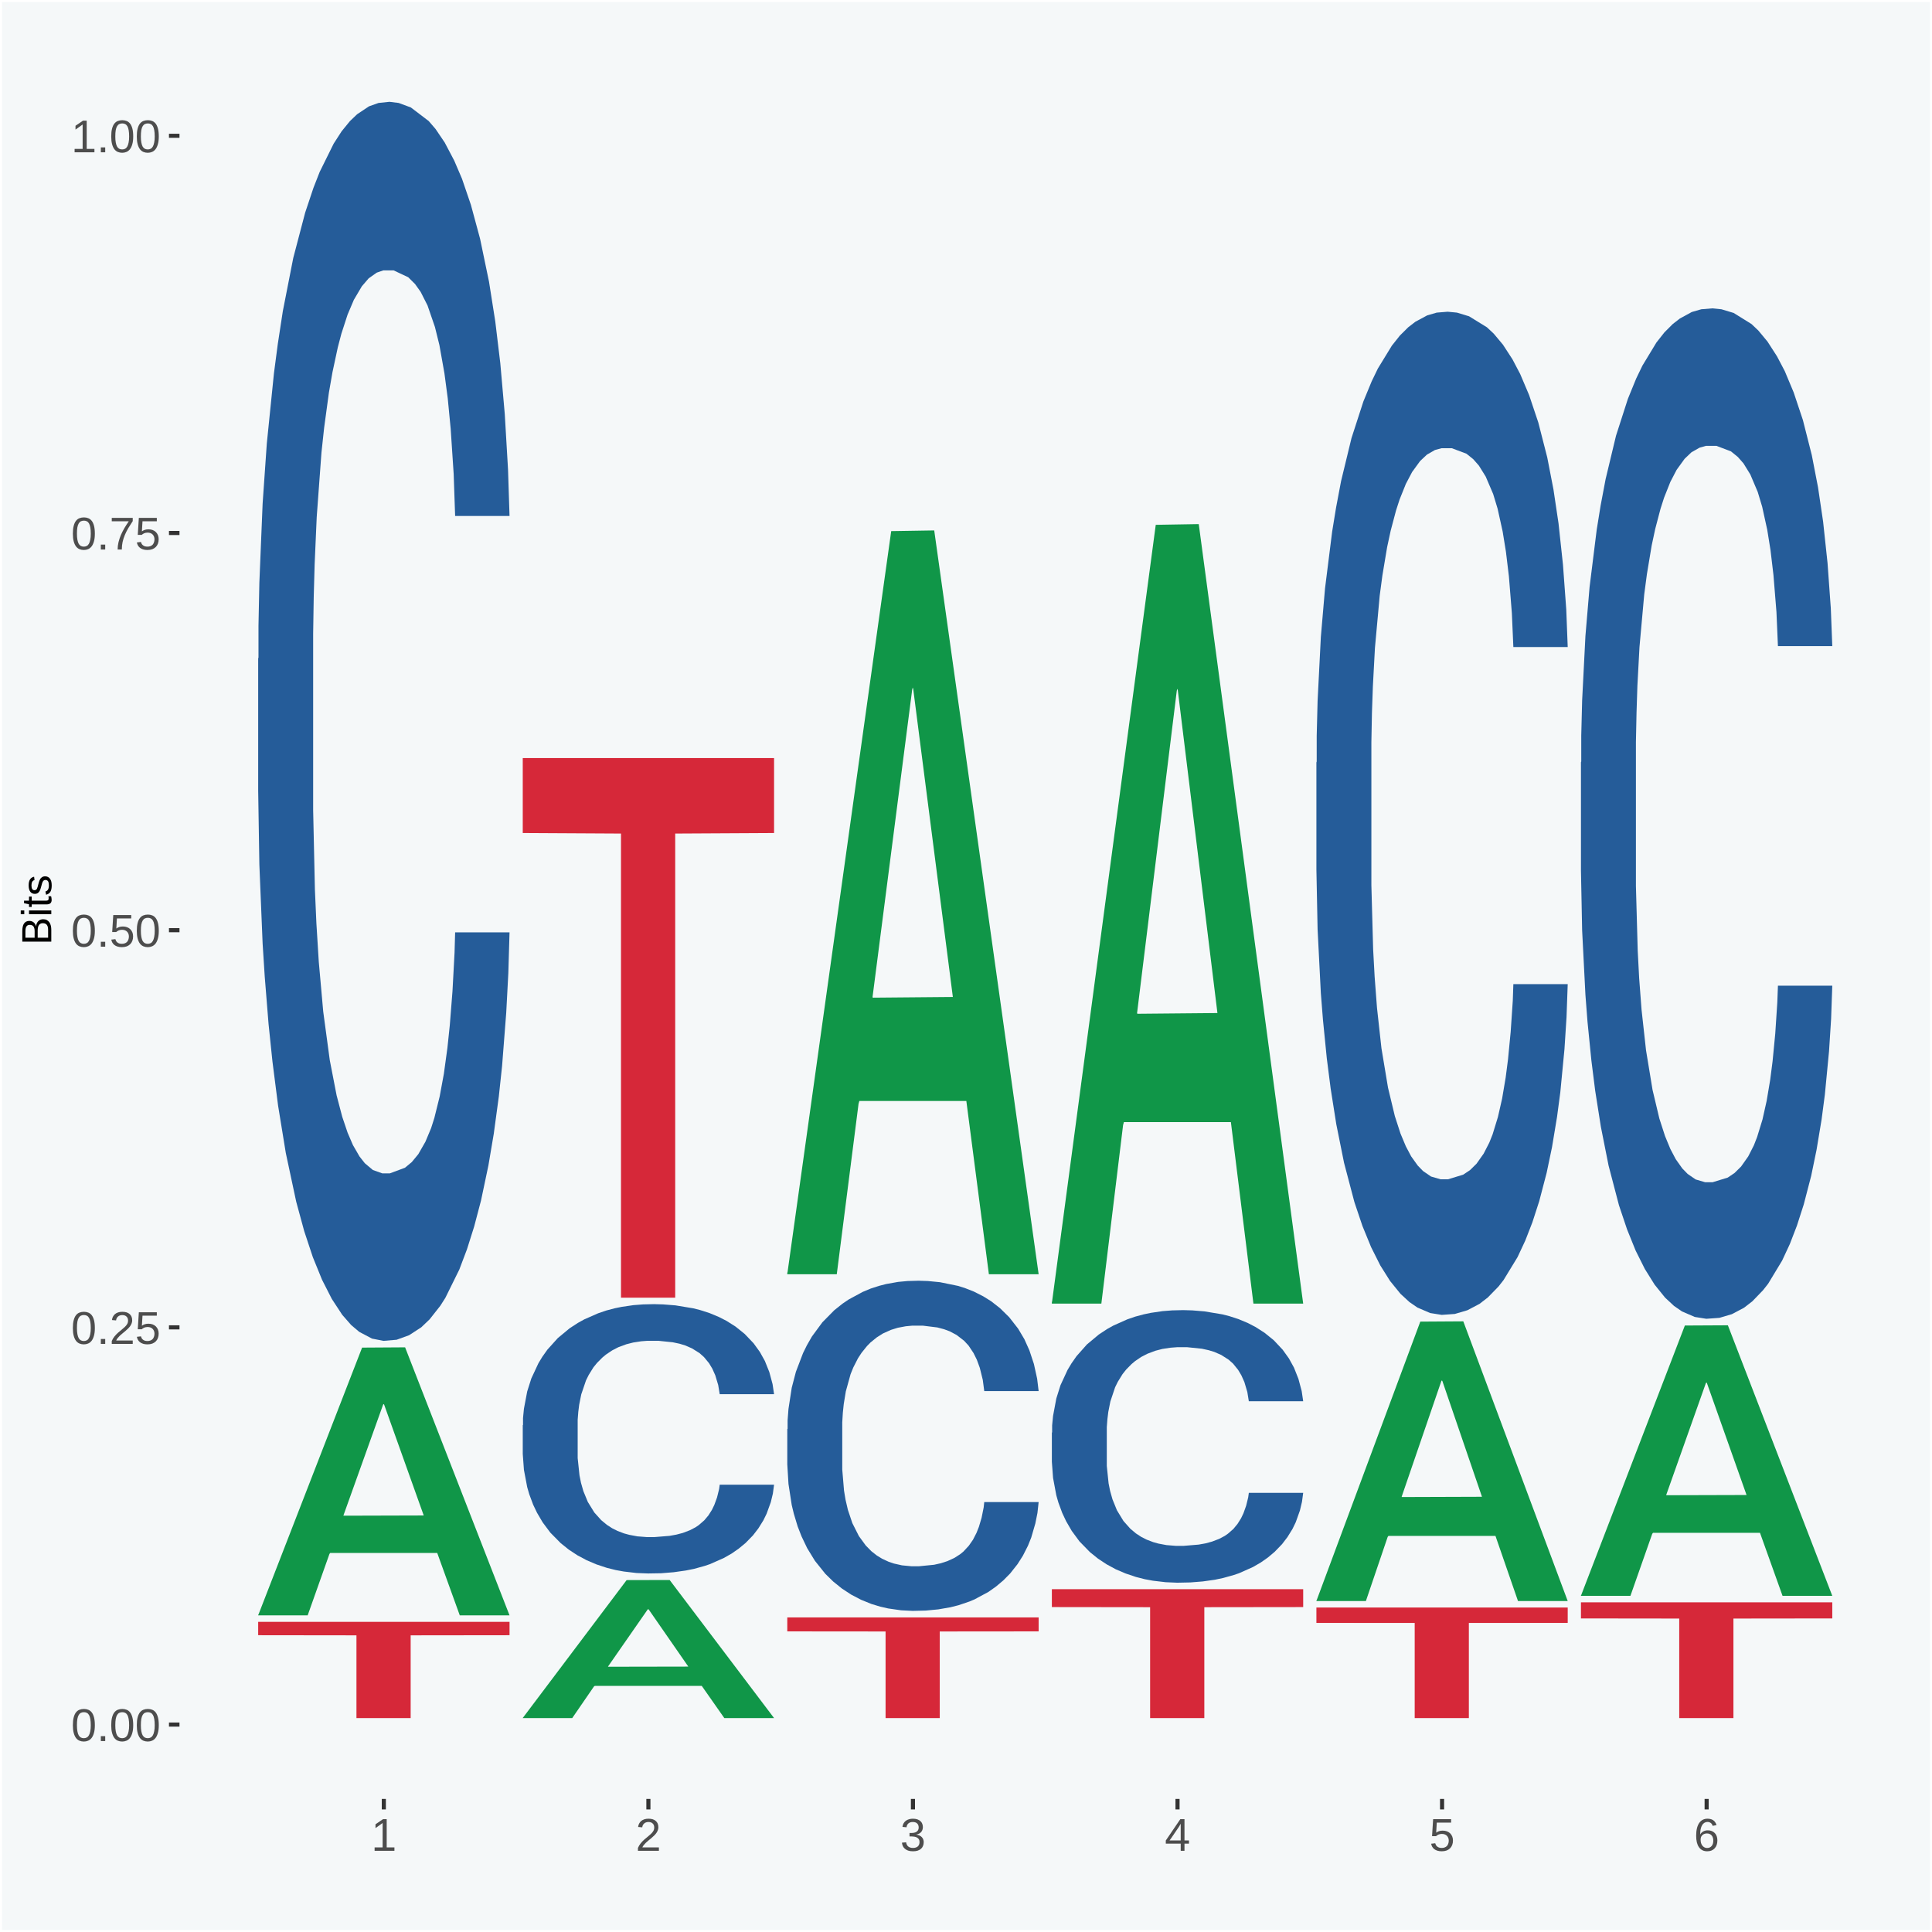 <?xml version="1.0" encoding="UTF-8"?>
<svg xmlns="http://www.w3.org/2000/svg" xmlns:xlink="http://www.w3.org/1999/xlink" width="504pt" height="504pt" viewBox="0 0 504 504" version="1.1">
<defs>
<g>
<symbol overflow="visible" id="glyph0-0">
<path style="stroke:none;" d="M 0.406 0 L 0.406 -8 L 3.594 -8 L 3.594 0 Z M 0.797 -0.406 L 3.188 -0.406 L 3.188 -7.594 L 0.797 -7.594 Z M 0.797 -0.406 "/>
</symbol>
<symbol overflow="visible" id="glyph0-1">
<path style="stroke:none;" d="M 6.203 -4.125 C 6.203 -3.332 6.125 -2.664 5.969 -2.125 C 5.82 -1.582 5.617 -1.145 5.359 -0.812 C 5.098 -0.477 4.789 -0.238 4.438 -0.094 C 4.094 0.051 3.723 0.125 3.328 0.125 C 2.922 0.125 2.539 0.051 2.188 -0.094 C 1.844 -0.238 1.539 -0.477 1.281 -0.812 C 1.031 -1.145 0.832 -1.582 0.688 -2.125 C 0.539 -2.664 0.469 -3.332 0.469 -4.125 C 0.469 -4.957 0.539 -5.645 0.688 -6.188 C 0.832 -6.738 1.035 -7.176 1.297 -7.5 C 1.555 -7.82 1.859 -8.047 2.203 -8.172 C 2.555 -8.305 2.941 -8.375 3.359 -8.375 C 3.754 -8.375 4.125 -8.305 4.469 -8.172 C 4.812 -8.047 5.113 -7.82 5.375 -7.5 C 5.633 -7.176 5.836 -6.738 5.984 -6.188 C 6.129 -5.645 6.203 -4.957 6.203 -4.125 Z M 5.141 -4.125 C 5.141 -4.781 5.098 -5.328 5.016 -5.766 C 4.941 -6.203 4.828 -6.551 4.672 -6.812 C 4.516 -7.07 4.328 -7.254 4.109 -7.359 C 3.891 -7.473 3.641 -7.531 3.359 -7.531 C 3.055 -7.531 2.789 -7.473 2.562 -7.359 C 2.344 -7.254 2.156 -7.07 2 -6.812 C 1.844 -6.551 1.723 -6.203 1.641 -5.766 C 1.566 -5.328 1.531 -4.781 1.531 -4.125 C 1.531 -3.5 1.57 -2.969 1.656 -2.531 C 1.738 -2.094 1.852 -1.742 2 -1.484 C 2.156 -1.223 2.344 -1.035 2.562 -0.922 C 2.789 -0.805 3.047 -0.75 3.328 -0.75 C 3.609 -0.75 3.859 -0.805 4.078 -0.922 C 4.305 -1.035 4.492 -1.223 4.641 -1.484 C 4.797 -1.742 4.914 -2.094 5 -2.531 C 5.094 -2.969 5.141 -3.5 5.141 -4.125 Z M 5.141 -4.125 "/>
</symbol>
<symbol overflow="visible" id="glyph0-2">
<path style="stroke:none;" d="M 1.094 0 L 1.094 -1.281 L 2.234 -1.281 L 2.234 0 Z M 1.094 0 "/>
</symbol>
<symbol overflow="visible" id="glyph0-3">
<path style="stroke:none;" d="M 0.609 0 L 0.609 -0.75 C 0.805 -1.207 1.047 -1.609 1.328 -1.953 C 1.617 -2.305 1.922 -2.625 2.234 -2.906 C 2.555 -3.188 2.867 -3.445 3.172 -3.688 C 3.484 -3.938 3.766 -4.18 4.016 -4.422 C 4.266 -4.66 4.469 -4.91 4.625 -5.172 C 4.781 -5.441 4.859 -5.742 4.859 -6.078 C 4.859 -6.316 4.82 -6.523 4.75 -6.703 C 4.676 -6.879 4.57 -7.023 4.438 -7.141 C 4.312 -7.266 4.156 -7.359 3.969 -7.422 C 3.781 -7.484 3.578 -7.516 3.359 -7.516 C 3.141 -7.516 2.938 -7.484 2.75 -7.422 C 2.57 -7.367 2.41 -7.281 2.266 -7.156 C 2.117 -7.039 2 -6.895 1.906 -6.719 C 1.812 -6.551 1.754 -6.352 1.734 -6.125 L 0.656 -6.219 C 0.688 -6.508 0.766 -6.785 0.891 -7.047 C 1.023 -7.316 1.203 -7.551 1.422 -7.75 C 1.648 -7.945 1.922 -8.098 2.234 -8.203 C 2.555 -8.316 2.93 -8.375 3.359 -8.375 C 3.766 -8.375 4.125 -8.328 4.438 -8.234 C 4.758 -8.141 5.031 -7.992 5.25 -7.797 C 5.477 -7.609 5.648 -7.375 5.766 -7.094 C 5.879 -6.812 5.938 -6.488 5.938 -6.125 C 5.938 -5.844 5.883 -5.578 5.781 -5.328 C 5.688 -5.078 5.555 -4.836 5.391 -4.609 C 5.223 -4.379 5.031 -4.16 4.812 -3.953 C 4.594 -3.742 4.363 -3.535 4.125 -3.328 C 3.895 -3.129 3.656 -2.93 3.406 -2.734 C 3.164 -2.535 2.938 -2.336 2.719 -2.141 C 2.508 -1.941 2.32 -1.738 2.156 -1.531 C 1.988 -1.332 1.859 -1.117 1.766 -0.891 L 6.078 -0.891 L 6.078 0 Z M 0.609 0 "/>
</symbol>
<symbol overflow="visible" id="glyph0-4">
<path style="stroke:none;" d="M 6.172 -2.688 C 6.172 -2.27 6.109 -1.891 5.984 -1.547 C 5.859 -1.203 5.672 -0.906 5.422 -0.656 C 5.18 -0.414 4.879 -0.223 4.516 -0.078 C 4.148 0.055 3.723 0.125 3.234 0.125 C 2.805 0.125 2.43 0.07 2.109 -0.031 C 1.785 -0.133 1.508 -0.273 1.281 -0.453 C 1.062 -0.629 0.883 -0.836 0.75 -1.078 C 0.625 -1.316 0.535 -1.57 0.484 -1.844 L 1.547 -1.969 C 1.586 -1.812 1.645 -1.66 1.719 -1.516 C 1.801 -1.367 1.91 -1.238 2.047 -1.125 C 2.18 -1.008 2.348 -0.914 2.547 -0.844 C 2.742 -0.781 2.984 -0.75 3.266 -0.75 C 3.535 -0.75 3.781 -0.789 4 -0.875 C 4.227 -0.957 4.422 -1.078 4.578 -1.234 C 4.734 -1.398 4.852 -1.602 4.938 -1.844 C 5.031 -2.082 5.078 -2.359 5.078 -2.672 C 5.078 -2.922 5.035 -3.148 4.953 -3.359 C 4.867 -3.578 4.75 -3.766 4.594 -3.922 C 4.445 -4.078 4.258 -4.195 4.031 -4.281 C 3.812 -4.363 3.562 -4.406 3.281 -4.406 C 3.113 -4.406 2.953 -4.391 2.797 -4.359 C 2.648 -4.328 2.516 -4.285 2.391 -4.234 C 2.266 -4.18 2.148 -4.117 2.047 -4.047 C 1.941 -3.973 1.844 -3.895 1.75 -3.812 L 0.719 -3.812 L 1 -8.25 L 5.688 -8.25 L 5.688 -7.359 L 1.953 -7.359 L 1.797 -4.734 C 1.984 -4.879 2.219 -5.004 2.5 -5.109 C 2.781 -5.211 3.113 -5.266 3.5 -5.266 C 3.914 -5.266 4.285 -5.203 4.609 -5.078 C 4.941 -4.953 5.223 -4.773 5.453 -4.547 C 5.68 -4.316 5.859 -4.047 5.984 -3.734 C 6.109 -3.422 6.172 -3.07 6.172 -2.688 Z M 6.172 -2.688 "/>
</symbol>
<symbol overflow="visible" id="glyph0-5">
<path style="stroke:none;" d="M 6.078 -7.406 C 5.66 -6.77 5.273 -6.16 4.922 -5.578 C 4.578 -4.992 4.281 -4.406 4.031 -3.812 C 3.781 -3.219 3.582 -2.609 3.438 -1.984 C 3.301 -1.367 3.234 -0.707 3.234 0 L 2.141 0 C 2.141 -0.656 2.219 -1.301 2.375 -1.938 C 2.531 -2.57 2.738 -3.195 3 -3.812 C 3.27 -4.426 3.578 -5.023 3.922 -5.609 C 4.273 -6.203 4.648 -6.785 5.047 -7.359 L 0.609 -7.359 L 0.609 -8.25 L 6.078 -8.25 Z M 6.078 -7.406 "/>
</symbol>
<symbol overflow="visible" id="glyph0-6">
<path style="stroke:none;" d="M 0.922 0 L 0.922 -0.891 L 3.016 -0.891 L 3.016 -7.25 L 1.156 -5.922 L 1.156 -6.922 L 3.109 -8.25 L 4.078 -8.25 L 4.078 -0.891 L 6.094 -0.891 L 6.094 0 Z M 0.922 0 "/>
</symbol>
<symbol overflow="visible" id="glyph0-7">
<path style="stroke:none;" d="M 6.141 -2.281 C 6.141 -1.906 6.078 -1.566 5.953 -1.266 C 5.836 -0.973 5.66 -0.723 5.422 -0.516 C 5.18 -0.305 4.883 -0.145 4.531 -0.031 C 4.188 0.07 3.789 0.125 3.344 0.125 C 2.832 0.125 2.398 0.062 2.047 -0.062 C 1.703 -0.195 1.414 -0.367 1.188 -0.578 C 0.957 -0.785 0.785 -1.02 0.672 -1.281 C 0.566 -1.551 0.492 -1.832 0.453 -2.125 L 1.547 -2.219 C 1.578 -2 1.633 -1.801 1.719 -1.625 C 1.801 -1.445 1.914 -1.289 2.062 -1.156 C 2.207 -1.031 2.383 -0.93 2.594 -0.859 C 2.801 -0.785 3.051 -0.75 3.344 -0.75 C 3.875 -0.75 4.289 -0.879 4.594 -1.141 C 4.895 -1.41 5.047 -1.801 5.047 -2.312 C 5.047 -2.613 4.977 -2.859 4.844 -3.047 C 4.707 -3.234 4.539 -3.379 4.344 -3.484 C 4.145 -3.586 3.926 -3.656 3.688 -3.688 C 3.445 -3.727 3.227 -3.75 3.031 -3.75 L 2.438 -3.75 L 2.438 -4.656 L 3.016 -4.656 C 3.211 -4.656 3.414 -4.676 3.625 -4.719 C 3.844 -4.758 4.039 -4.832 4.219 -4.938 C 4.395 -5.051 4.539 -5.195 4.656 -5.375 C 4.77 -5.562 4.828 -5.797 4.828 -6.078 C 4.828 -6.523 4.695 -6.875 4.438 -7.125 C 4.188 -7.383 3.801 -7.516 3.281 -7.516 C 2.82 -7.516 2.445 -7.395 2.156 -7.156 C 1.875 -6.914 1.707 -6.578 1.656 -6.141 L 0.594 -6.234 C 0.633 -6.598 0.734 -6.91 0.891 -7.172 C 1.047 -7.441 1.242 -7.664 1.484 -7.844 C 1.734 -8.02 2.008 -8.148 2.312 -8.234 C 2.625 -8.328 2.953 -8.375 3.297 -8.375 C 3.754 -8.375 4.148 -8.316 4.484 -8.203 C 4.816 -8.086 5.086 -7.93 5.297 -7.734 C 5.516 -7.535 5.672 -7.301 5.766 -7.031 C 5.867 -6.77 5.922 -6.488 5.922 -6.188 C 5.922 -5.945 5.883 -5.723 5.812 -5.516 C 5.75 -5.305 5.645 -5.113 5.5 -4.938 C 5.363 -4.77 5.188 -4.625 4.969 -4.5 C 4.75 -4.383 4.488 -4.297 4.188 -4.234 L 4.188 -4.219 C 4.52 -4.176 4.805 -4.098 5.047 -3.984 C 5.297 -3.867 5.5 -3.723 5.656 -3.547 C 5.82 -3.379 5.941 -3.188 6.016 -2.969 C 6.098 -2.75 6.141 -2.52 6.141 -2.281 Z M 6.141 -2.281 "/>
</symbol>
<symbol overflow="visible" id="glyph0-8">
<path style="stroke:none;" d="M 5.156 -1.875 L 5.156 0 L 4.172 0 L 4.172 -1.875 L 0.281 -1.875 L 0.281 -2.688 L 4.062 -8.25 L 5.156 -8.25 L 5.156 -2.703 L 6.328 -2.703 L 6.328 -1.875 Z M 4.172 -7.062 C 4.16 -7.039 4.141 -7.004 4.109 -6.953 C 4.078 -6.898 4.039 -6.836 4 -6.766 C 3.957 -6.691 3.914 -6.617 3.875 -6.547 C 3.844 -6.473 3.812 -6.414 3.781 -6.375 L 1.656 -3.25 C 1.633 -3.219 1.602 -3.176 1.562 -3.125 C 1.531 -3.07 1.492 -3.02 1.453 -2.969 C 1.422 -2.914 1.383 -2.863 1.344 -2.812 C 1.301 -2.77 1.27 -2.734 1.25 -2.703 L 4.172 -2.703 Z M 4.172 -7.062 "/>
</symbol>
<symbol overflow="visible" id="glyph0-9">
<path style="stroke:none;" d="M 6.141 -2.703 C 6.141 -2.285 6.082 -1.906 5.969 -1.562 C 5.852 -1.219 5.68 -0.922 5.453 -0.672 C 5.234 -0.422 4.957 -0.223 4.625 -0.078 C 4.289 0.055 3.91 0.125 3.484 0.125 C 3.004 0.125 2.582 0.031 2.219 -0.156 C 1.863 -0.344 1.566 -0.609 1.328 -0.953 C 1.086 -1.297 0.906 -1.719 0.781 -2.219 C 0.664 -2.727 0.609 -3.301 0.609 -3.938 C 0.609 -4.676 0.676 -5.32 0.812 -5.875 C 0.945 -6.426 1.141 -6.883 1.391 -7.25 C 1.648 -7.625 1.961 -7.906 2.328 -8.094 C 2.691 -8.281 3.102 -8.375 3.562 -8.375 C 3.844 -8.375 4.102 -8.344 4.344 -8.281 C 4.594 -8.227 4.816 -8.133 5.016 -8 C 5.223 -7.875 5.398 -7.703 5.547 -7.484 C 5.703 -7.273 5.828 -7.016 5.922 -6.703 L 4.906 -6.516 C 4.801 -6.867 4.629 -7.125 4.391 -7.281 C 4.148 -7.445 3.867 -7.531 3.547 -7.531 C 3.266 -7.531 3.004 -7.457 2.766 -7.312 C 2.535 -7.176 2.336 -6.973 2.172 -6.703 C 2.004 -6.43 1.875 -6.086 1.781 -5.672 C 1.695 -5.266 1.656 -4.789 1.656 -4.25 C 1.852 -4.602 2.125 -4.875 2.469 -5.062 C 2.812 -5.25 3.207 -5.344 3.656 -5.344 C 4.031 -5.344 4.367 -5.281 4.672 -5.156 C 4.984 -5.031 5.25 -4.852 5.469 -4.625 C 5.688 -4.406 5.852 -4.129 5.969 -3.797 C 6.082 -3.473 6.141 -3.109 6.141 -2.703 Z M 5.078 -2.656 C 5.078 -2.938 5.039 -3.191 4.969 -3.422 C 4.895 -3.66 4.785 -3.859 4.641 -4.016 C 4.504 -4.18 4.332 -4.305 4.125 -4.391 C 3.926 -4.484 3.688 -4.531 3.406 -4.531 C 3.219 -4.531 3.023 -4.5 2.828 -4.438 C 2.629 -4.383 2.453 -4.289 2.297 -4.156 C 2.141 -4.031 2.008 -3.863 1.906 -3.656 C 1.812 -3.457 1.766 -3.207 1.766 -2.906 C 1.766 -2.602 1.801 -2.316 1.875 -2.047 C 1.957 -1.785 2.07 -1.555 2.219 -1.359 C 2.363 -1.172 2.539 -1.02 2.75 -0.906 C 2.957 -0.789 3.191 -0.734 3.453 -0.734 C 3.703 -0.734 3.926 -0.773 4.125 -0.859 C 4.332 -0.953 4.504 -1.082 4.641 -1.25 C 4.785 -1.414 4.895 -1.613 4.969 -1.844 C 5.039 -2.082 5.078 -2.352 5.078 -2.656 Z M 5.078 -2.656 "/>
</symbol>
<symbol overflow="visible" id="glyph1-0">
<path style="stroke:none;" d="M 0 -0.359 L -7.328 -0.359 L -7.328 -3.281 L 0 -3.281 Z M -0.359 -0.734 L -0.359 -2.922 L -6.969 -2.922 L -6.969 -0.734 Z M -0.359 -0.734 "/>
</symbol>
<symbol overflow="visible" id="glyph1-1">
<path style="stroke:none;" d="M -2.125 -6.75 C -1.75 -6.75 -1.426 -6.676 -1.156 -6.531 C -0.883 -6.383 -0.66 -6.18 -0.484 -5.922 C -0.316 -5.672 -0.191 -5.375 -0.109 -5.031 C -0.035 -4.695 0 -4.344 0 -3.969 L 0 -0.906 L -7.562 -0.906 L -7.562 -3.656 C -7.562 -4.07 -7.523 -4.441 -7.453 -4.766 C -7.391 -5.098 -7.281 -5.379 -7.125 -5.609 C -6.977 -5.836 -6.789 -6.008 -6.562 -6.125 C -6.332 -6.25 -6.055 -6.312 -5.734 -6.312 C -5.523 -6.312 -5.328 -6.281 -5.141 -6.219 C -4.953 -6.164 -4.781 -6.078 -4.625 -5.953 C -4.477 -5.836 -4.348 -5.688 -4.234 -5.5 C -4.129 -5.32 -4.047 -5.113 -3.984 -4.875 C -3.953 -5.176 -3.883 -5.441 -3.781 -5.672 C -3.676 -5.91 -3.539 -6.109 -3.375 -6.266 C -3.219 -6.43 -3.031 -6.551 -2.812 -6.625 C -2.602 -6.707 -2.375 -6.75 -2.125 -6.75 Z M -5.609 -5.281 C -6.016 -5.281 -6.305 -5.141 -6.484 -4.859 C -6.66 -4.586 -6.75 -4.188 -6.75 -3.656 L -6.75 -1.922 L -4.344 -1.922 L -4.344 -3.656 C -4.344 -3.957 -4.375 -4.211 -4.438 -4.422 C -4.5 -4.629 -4.582 -4.797 -4.688 -4.922 C -4.801 -5.047 -4.93 -5.133 -5.078 -5.188 C -5.234 -5.25 -5.41 -5.281 -5.609 -5.281 Z M -2.219 -5.719 C -2.457 -5.719 -2.66 -5.672 -2.828 -5.578 C -2.992 -5.492 -3.129 -5.367 -3.234 -5.203 C -3.348 -5.047 -3.426 -4.848 -3.469 -4.609 C -3.52 -4.379 -3.547 -4.125 -3.547 -3.844 L -3.547 -1.922 L -0.828 -1.922 L -0.828 -3.922 C -0.828 -4.18 -0.848 -4.422 -0.891 -4.641 C -0.93 -4.859 -1.004 -5.047 -1.109 -5.203 C -1.211 -5.367 -1.352 -5.492 -1.531 -5.578 C -1.719 -5.672 -1.945 -5.719 -2.219 -5.719 Z M -2.219 -5.719 "/>
</symbol>
<symbol overflow="visible" id="glyph1-2">
<path style="stroke:none;" d="M -7.047 -0.734 L -7.969 -0.734 L -7.969 -1.703 L -7.047 -1.703 Z M 0 -0.734 L -5.812 -0.734 L -5.812 -1.703 L 0 -1.703 Z M 0 -0.734 "/>
</symbol>
<symbol overflow="visible" id="glyph1-3">
<path style="stroke:none;" d="M -0.047 -2.969 C -0.004 -2.82 0.023 -2.672 0.047 -2.516 C 0.078 -2.367 0.094 -2.195 0.094 -2 C 0.094 -1.227 -0.348 -0.844 -1.234 -0.844 L -5.109 -0.844 L -5.109 -0.172 L -5.812 -0.172 L -5.812 -0.875 L -7.109 -1.156 L -7.109 -1.812 L -5.812 -1.812 L -5.812 -2.875 L -5.109 -2.875 L -5.109 -1.812 L -1.438 -1.812 C -1.156 -1.812 -0.957 -1.852 -0.844 -1.938 C -0.738 -2.031 -0.688 -2.191 -0.688 -2.422 C -0.688 -2.516 -0.691 -2.602 -0.703 -2.688 C -0.711 -2.77 -0.727 -2.863 -0.75 -2.969 Z M -0.047 -2.969 "/>
</symbol>
<symbol overflow="visible" id="glyph1-4">
<path style="stroke:none;" d="M -1.609 -5.109 C -1.336 -5.109 -1.094 -5.051 -0.875 -4.938 C -0.664 -4.832 -0.488 -4.68 -0.344 -4.484 C -0.195 -4.285 -0.082 -4.039 0 -3.75 C 0.07 -3.457 0.109 -3.125 0.109 -2.75 C 0.109 -2.406 0.082 -2.098 0.031 -1.828 C -0.02 -1.555 -0.102 -1.316 -0.219 -1.109 C -0.332 -0.91 -0.484 -0.742 -0.672 -0.609 C -0.859 -0.473 -1.086 -0.375 -1.359 -0.312 L -1.531 -1.156 C -1.219 -1.238 -0.988 -1.41 -0.844 -1.672 C -0.695 -1.93 -0.625 -2.289 -0.625 -2.75 C -0.625 -2.957 -0.641 -3.145 -0.672 -3.312 C -0.703 -3.488 -0.75 -3.641 -0.812 -3.766 C -0.883 -3.891 -0.977 -3.984 -1.094 -4.047 C -1.207 -4.117 -1.352 -4.156 -1.531 -4.156 C -1.707 -4.156 -1.848 -4.113 -1.953 -4.031 C -2.066 -3.957 -2.16 -3.844 -2.234 -3.688 C -2.316 -3.539 -2.383 -3.363 -2.438 -3.156 C -2.5 -2.945 -2.562 -2.719 -2.625 -2.469 C -2.688 -2.238 -2.754 -2.008 -2.828 -1.781 C -2.898 -1.551 -3 -1.344 -3.125 -1.156 C -3.25 -0.969 -3.398 -0.816 -3.578 -0.703 C -3.766 -0.586 -4 -0.531 -4.281 -0.531 C -4.812 -0.531 -5.211 -0.719 -5.484 -1.094 C -5.766 -1.477 -5.906 -2.031 -5.906 -2.75 C -5.906 -3.395 -5.789 -3.906 -5.562 -4.281 C -5.332 -4.656 -4.973 -4.895 -4.484 -5 L -4.375 -4.125 C -4.52 -4.094 -4.645 -4.035 -4.75 -3.953 C -4.852 -3.867 -4.938 -3.766 -5 -3.641 C -5.062 -3.516 -5.102 -3.375 -5.125 -3.219 C -5.156 -3.07 -5.172 -2.914 -5.172 -2.75 C -5.172 -2.312 -5.102 -1.988 -4.969 -1.781 C -4.844 -1.582 -4.645 -1.484 -4.375 -1.484 C -4.219 -1.484 -4.086 -1.52 -3.984 -1.594 C -3.879 -1.664 -3.789 -1.77 -3.719 -1.906 C -3.656 -2.051 -3.598 -2.219 -3.547 -2.406 C -3.492 -2.602 -3.438 -2.816 -3.375 -3.047 C -3.332 -3.203 -3.289 -3.359 -3.25 -3.516 C -3.207 -3.68 -3.156 -3.836 -3.094 -3.984 C -3.031 -4.141 -2.957 -4.285 -2.875 -4.422 C -2.789 -4.555 -2.688 -4.672 -2.562 -4.766 C -2.445 -4.867 -2.312 -4.953 -2.156 -5.016 C -2 -5.078 -1.816 -5.109 -1.609 -5.109 Z M -1.609 -5.109 "/>
</symbol>
</g>
<clipPath id="clip1">
  <path d="M 46.82 5.48 L 498.52 5.48 L 498.52 469.281 L 46.82 469.281 Z M 46.82 5.48 "/>
</clipPath>
</defs>
<g id="surface1">
<rect x="0" y="0" width="504" height="504" style="fill:rgb(96.078%,97.255%,97.647%);fill-opacity:1;stroke:none;"/>
<path style="fill:none;stroke-width:1.07;stroke-linecap:round;stroke-linejoin:round;stroke:rgb(100%,100%,100%);stroke-opacity:1;stroke-miterlimit:10;" d="M 0 0 L 504 0 L 504 504 L 0 504 Z M 0 0 " transform="matrix(1,0,0,-1,0,504)"/>
<g clip-path="url(#clip1)" clip-rule="nonzero">
<path style=" stroke:none;fill-rule:nonzero;fill:rgb(96.078%,97.255%,97.647%);fill-opacity:1;" d="M 46.82 469.281 L 498.52 469.281 L 498.52 5.48 L 46.82 5.48 Z M 46.82 469.281 "/>
</g>
<path style=" stroke:none;fill-rule:nonzero;fill:rgb(6.274%,58.824%,28.235%);fill-opacity:1;" d="M 67.352 421.27 L 67.422 421.199 L 94.461 351.551 L 105.68 351.48 L 132.922 421.398 L 119.941 421.398 L 114.059 405.121 L 86.141 405.121 L 85.941 405.379 L 80.262 421.398 L 67.352 421.398 L 67.352 421.27 L 89.66 395.398 L 110.539 395.34 L 100.199 366.391 L 100.07 366.262 L 99.93 366.449 L 89.59 395.34 L 89.66 395.398 Z M 67.352 421.27 "/>
<path style=" stroke:none;fill-rule:nonzero;fill:rgb(14.51%,36.078%,60.001%);fill-opacity:1;" d="M 67.352 171.789 L 67.43 171.5 L 67.43 163.23 L 67.66 152.02 L 68.512 131.352 L 69.602 115.711 L 71.461 97.41 L 72.469 89.73 L 73.781 81.172 L 76.5 67.301 L 79.602 55.488 L 81.77 49 L 83.391 44.859 L 87.039 37.48 L 89.129 34.238 L 91.301 31.578 L 93.16 29.809 L 96.262 27.738 L 98.738 26.859 L 101.609 26.559 L 104.012 26.859 L 107.191 28.039 L 111.84 31.578 L 113.621 33.648 L 116.02 37.191 L 118.5 41.91 L 120.52 46.629 L 122.84 53.422 L 125.238 62.281 L 127.57 73.5 L 129.199 83.828 L 130.512 94.75 L 131.68 108.031 L 132.531 122.5 L 132.922 134.602 L 118.73 134.602 L 118.352 123.68 L 117.57 111.871 L 116.801 103.898 L 115.941 97.41 L 114.629 90.031 L 113.461 85.301 L 111.531 79.691 L 109.738 76.148 L 108.27 74.09 L 106.488 72.32 L 102.691 70.539 L 99.98 70.539 L 98.27 71.129 L 96.18 72.609 L 94.398 74.68 L 92.309 78.219 L 90.68 82.059 L 89.051 87.07 L 88.121 90.621 L 86.73 97.109 L 85.801 102.422 L 84.559 111.578 L 83.859 118.07 L 82.621 134.891 L 82.078 147.289 L 81.84 155.852 L 81.691 165.301 L 81.691 211.352 L 82.148 232.012 L 82.539 240.871 L 83.16 250.898 L 84.32 263.891 L 86.031 276.578 L 87.809 285.738 L 89.281 291.34 L 90.68 295.48 L 92.07 298.719 L 93.781 301.68 L 95.172 303.449 L 97.27 305.219 L 99.75 306.102 L 101.68 306.102 L 105.641 304.629 L 107.422 303.148 L 109.121 301.09 L 110.98 297.84 L 112.461 294.301 L 113.309 291.641 L 114.699 286.031 L 115.789 280.129 L 116.719 273.34 L 117.34 267.43 L 118.039 258.578 L 118.578 248.539 L 118.73 243.23 L 132.922 243.23 L 132.609 253.859 L 132.059 264.191 L 130.98 278.059 L 130.129 286.031 L 128.809 295.77 L 127.41 304.039 L 125.48 313.191 L 123.691 319.98 L 121.828 325.879 L 119.82 331.191 L 116.18 338.57 L 114.859 340.641 L 112.07 344.18 L 109.898 346.25 L 106.719 348.32 L 103.469 349.5 L 100.059 349.789 L 97.031 349.199 L 93.699 347.43 L 91.609 345.66 L 89.281 343 L 86.57 338.871 L 84.012 333.852 L 81.609 327.949 L 79.359 321.16 L 77.27 313.48 L 74.559 300.789 L 72.539 288.391 L 71.07 276.879 L 70.059 267.141 L 69.059 254.738 L 68.512 246.18 L 67.66 225.52 L 67.352 206.328 Z M 67.352 171.789 "/>
<path style=" stroke:none;fill-rule:nonzero;fill:rgb(83.922%,15.686%,22.353%);fill-opacity:1;" d="M 67.352 423.09 L 132.922 423.09 L 132.922 426.578 L 107.129 426.609 L 107.129 448.191 L 92.988 448.191 L 92.988 426.609 L 67.352 426.578 Z M 67.352 423.09 "/>
<path style=" stroke:none;fill-rule:nonzero;fill:rgb(6.274%,58.824%,28.235%);fill-opacity:1;" d="M 136.371 448.129 L 136.43 448.09 L 163.469 412.199 L 174.691 412.172 L 201.93 448.191 L 188.949 448.191 L 183.07 439.801 L 155.16 439.801 L 154.949 439.941 L 149.281 448.191 L 136.371 448.191 L 136.371 448.129 L 158.672 434.801 L 179.559 434.762 L 169.219 419.852 L 169.078 419.781 L 168.949 419.879 L 158.602 434.762 L 158.672 434.801 Z M 136.371 448.129 "/>
<path style=" stroke:none;fill-rule:nonzero;fill:rgb(14.51%,36.078%,60.001%);fill-opacity:1;" d="M 136.371 371.781 L 136.441 371.719 L 136.441 369.922 L 136.68 367.48 L 137.531 362.988 L 138.609 359.59 L 140.469 355.609 L 141.48 353.941 L 142.801 352.078 L 145.512 349.07 L 148.609 346.5 L 150.781 345.09 L 152.41 344.191 L 156.051 342.59 L 158.141 341.879 L 160.309 341.301 L 162.172 340.922 L 165.27 340.469 L 167.75 340.281 L 170.621 340.211 L 173.02 340.281 L 176.199 340.531 L 180.852 341.301 L 182.629 341.75 L 185.039 342.52 L 187.52 343.551 L 189.531 344.578 L 191.859 346.051 L 194.262 347.98 L 196.578 350.41 L 198.211 352.66 L 199.531 355.031 L 200.691 357.922 L 201.539 361.07 L 201.93 363.699 L 187.75 363.699 L 187.359 361.32 L 186.59 358.762 L 185.809 357.02 L 184.961 355.609 L 183.641 354.012 L 182.48 352.98 L 180.539 351.762 L 178.762 350.988 L 177.289 350.539 L 175.5 350.16 L 171.711 349.77 L 168.988 349.77 L 167.289 349.898 L 165.199 350.219 L 163.41 350.672 L 161.32 351.441 L 159.691 352.281 L 158.07 353.371 L 157.141 354.141 L 155.738 355.551 L 154.809 356.699 L 153.57 358.691 L 152.871 360.102 L 151.629 363.762 L 151.09 366.461 L 150.859 368.32 L 150.699 370.371 L 150.699 380.379 L 151.172 384.871 L 151.559 386.801 L 152.18 388.98 L 153.34 391.801 L 155.039 394.559 L 156.828 396.551 L 158.301 397.77 L 159.691 398.672 L 161.09 399.371 L 162.789 400.02 L 164.191 400.398 L 166.281 400.789 L 168.762 400.98 L 170.699 400.98 L 174.648 400.66 L 176.43 400.34 L 178.141 399.891 L 180 399.18 L 181.469 398.41 L 182.32 397.828 L 183.719 396.609 L 184.801 395.328 L 185.73 393.859 L 186.352 392.57 L 187.051 390.648 L 187.59 388.469 L 187.75 387.309 L 201.93 387.309 L 201.621 389.621 L 201.078 391.871 L 199.988 394.879 L 199.141 396.609 L 197.82 398.73 L 196.43 400.531 L 194.488 402.52 L 192.711 403.988 L 190.852 405.281 L 188.828 406.43 L 185.191 408.039 L 183.871 408.488 L 181.078 409.262 L 178.91 409.699 L 175.738 410.148 L 172.48 410.41 L 169.07 410.469 L 166.051 410.352 L 162.719 409.961 L 160.621 409.578 L 158.301 409 L 155.59 408.102 L 153.031 407.012 L 150.629 405.73 L 148.379 404.25 L 146.289 402.578 L 143.57 399.82 L 141.559 397.129 L 140.09 394.629 L 139.078 392.512 L 138.07 389.809 L 137.531 387.949 L 136.68 383.461 L 136.371 379.289 Z M 136.371 371.781 "/>
<path style=" stroke:none;fill-rule:nonzero;fill:rgb(83.922%,15.686%,22.353%);fill-opacity:1;" d="M 136.371 197.75 L 201.93 197.75 L 201.93 217.309 L 176.141 217.449 L 176.141 338.52 L 162 338.52 L 162 217.449 L 136.371 217.309 Z M 136.371 197.75 "/>
<path style=" stroke:none;fill-rule:nonzero;fill:rgb(6.274%,58.824%,28.235%);fill-opacity:1;" d="M 205.379 332.039 L 205.449 331.859 L 232.488 138.551 L 243.711 138.371 L 270.949 332.41 L 257.969 332.41 L 252.09 287.219 L 224.172 287.219 L 223.969 287.949 L 218.289 332.41 L 205.379 332.41 L 205.379 332.039 L 227.691 260.262 L 248.57 260.078 L 238.23 179.73 L 238.102 179.359 L 237.961 179.91 L 227.621 260.078 L 227.691 260.262 Z M 205.379 332.039 "/>
<path style=" stroke:none;fill-rule:nonzero;fill:rgb(14.51%,36.078%,60.001%);fill-opacity:1;" d="M 205.379 372.801 L 205.461 372.719 L 205.461 370.52 L 205.691 367.531 L 206.539 362.02 L 207.629 357.852 L 209.488 352.98 L 210.5 350.93 L 211.809 348.648 L 214.531 344.949 L 217.629 341.809 L 219.801 340.078 L 221.422 338.98 L 225.07 337.012 L 227.16 336.141 L 229.328 335.441 L 231.191 334.961 L 234.289 334.41 L 236.77 334.18 L 239.641 334.102 L 242.039 334.18 L 245.219 334.488 L 249.871 335.441 L 251.648 335.988 L 254.051 336.93 L 256.531 338.191 L 258.551 339.449 L 260.871 341.262 L 263.27 343.621 L 265.602 346.609 L 267.23 349.359 L 268.539 352.27 L 269.711 355.809 L 270.559 359.66 L 270.949 362.891 L 256.762 362.891 L 256.379 359.98 L 255.602 356.828 L 254.828 354.711 L 253.969 352.98 L 252.66 351.012 L 251.488 349.75 L 249.559 348.262 L 247.77 347.309 L 246.301 346.762 L 244.52 346.289 L 240.719 345.82 L 238.012 345.82 L 236.301 345.98 L 234.211 346.371 L 232.43 346.922 L 230.34 347.859 L 228.711 348.891 L 227.078 350.219 L 226.148 351.172 L 224.762 352.898 L 223.828 354.32 L 222.59 356.75 L 221.891 358.48 L 220.648 362.969 L 220.109 366.27 L 219.871 368.551 L 219.719 371.07 L 219.719 383.34 L 220.18 388.852 L 220.57 391.211 L 221.191 393.879 L 222.352 397.34 L 224.059 400.719 L 225.84 403.16 L 227.309 404.66 L 228.711 405.762 L 230.102 406.621 L 231.809 407.41 L 233.199 407.879 L 235.301 408.352 L 237.781 408.59 L 239.711 408.59 L 243.672 408.199 L 245.449 407.801 L 247.148 407.25 L 249.012 406.391 L 250.488 405.441 L 251.34 404.738 L 252.73 403.238 L 253.82 401.672 L 254.75 399.859 L 255.371 398.289 L 256.07 395.93 L 256.609 393.25 L 256.762 391.84 L 270.949 391.84 L 270.641 394.672 L 270.09 397.422 L 269.012 401.121 L 268.16 403.238 L 266.84 405.84 L 265.441 408.039 L 263.512 410.48 L 261.719 412.289 L 259.859 413.859 L 257.852 415.281 L 254.211 417.238 L 252.891 417.789 L 250.102 418.738 L 247.93 419.289 L 244.75 419.84 L 241.5 420.148 L 238.09 420.23 L 235.059 420.078 L 231.73 419.602 L 229.641 419.129 L 227.309 418.422 L 224.602 417.32 L 222.039 415.98 L 219.641 414.41 L 217.391 412.602 L 215.301 410.559 L 212.59 407.172 L 210.57 403.871 L 209.102 400.801 L 208.09 398.211 L 207.09 394.898 L 206.539 392.621 L 205.691 387.121 L 205.379 382 Z M 205.379 372.801 "/>
<path style=" stroke:none;fill-rule:nonzero;fill:rgb(83.922%,15.686%,22.353%);fill-opacity:1;" d="M 205.379 421.93 L 270.949 421.93 L 270.949 425.578 L 245.148 425.602 L 245.148 448.191 L 231.02 448.191 L 231.02 425.602 L 205.379 425.578 Z M 205.379 421.93 "/>
<path style=" stroke:none;fill-rule:nonzero;fill:rgb(6.274%,58.824%,28.235%);fill-opacity:1;" d="M 274.398 339.699 L 274.461 339.512 L 301.5 136.91 L 312.719 136.719 L 339.961 340.078 L 326.98 340.078 L 321.102 292.719 L 293.191 292.719 L 292.98 293.488 L 287.309 340.078 L 274.398 340.078 L 274.398 339.699 L 296.699 264.461 L 317.59 264.27 L 307.25 180.059 L 307.109 179.68 L 306.98 180.25 L 296.629 264.27 L 296.699 264.461 Z M 274.398 339.699 "/>
<path style=" stroke:none;fill-rule:nonzero;fill:rgb(14.51%,36.078%,60.001%);fill-opacity:1;" d="M 274.398 373.719 L 274.469 373.66 L 274.469 371.84 L 274.711 369.371 L 275.559 364.828 L 276.641 361.379 L 278.5 357.359 L 279.512 355.672 L 280.828 353.789 L 283.539 350.73 L 286.641 348.141 L 288.809 346.711 L 290.441 345.801 L 294.078 344.18 L 296.172 343.461 L 298.34 342.879 L 300.199 342.488 L 303.301 342.031 L 305.781 341.84 L 308.648 341.77 L 311.051 341.84 L 314.23 342.102 L 318.879 342.879 L 320.66 343.328 L 323.07 344.109 L 325.551 345.148 L 327.559 346.191 L 329.879 347.68 L 332.289 349.629 L 334.609 352.102 L 336.238 354.371 L 337.559 356.77 L 338.719 359.699 L 339.57 362.879 L 339.961 365.539 L 325.781 365.539 L 325.391 363.141 L 324.621 360.539 L 323.84 358.789 L 322.988 357.359 L 321.672 355.73 L 320.512 354.699 L 318.57 353.461 L 316.789 352.68 L 315.32 352.23 L 313.531 351.84 L 309.738 351.449 L 307.02 351.449 L 305.32 351.578 L 303.23 351.898 L 301.441 352.359 L 299.352 353.141 L 297.719 353.98 L 296.102 355.078 L 295.172 355.859 L 293.77 357.289 L 292.84 358.461 L 291.602 360.469 L 290.898 361.898 L 289.66 365.602 L 289.121 368.328 L 288.891 370.211 L 288.73 372.289 L 288.73 382.422 L 289.199 386.969 L 289.59 388.922 L 290.211 391.121 L 291.371 393.98 L 293.07 396.77 L 294.859 398.789 L 296.328 400.02 L 297.719 400.93 L 299.121 401.641 L 300.82 402.289 L 302.219 402.68 L 304.309 403.07 L 306.789 403.27 L 308.73 403.27 L 312.68 402.941 L 314.461 402.621 L 316.172 402.16 L 318.031 401.449 L 319.5 400.672 L 320.352 400.078 L 321.75 398.852 L 322.828 397.551 L 323.762 396.059 L 324.379 394.762 L 325.078 392.809 L 325.621 390.602 L 325.781 389.441 L 339.961 389.441 L 339.648 391.77 L 339.109 394.051 L 338.02 397.102 L 337.172 398.852 L 335.852 400.988 L 334.461 402.809 L 332.52 404.82 L 330.738 406.32 L 328.879 407.621 L 326.859 408.789 L 323.219 410.41 L 321.898 410.859 L 319.109 411.641 L 316.941 412.102 L 313.77 412.551 L 310.512 412.809 L 307.102 412.879 L 304.078 412.75 L 300.75 412.359 L 298.648 411.969 L 296.328 411.379 L 293.621 410.469 L 291.059 409.371 L 288.66 408.07 L 286.41 406.578 L 284.32 404.891 L 281.602 402.102 L 279.59 399.371 L 278.121 396.84 L 277.109 394.691 L 276.102 391.969 L 275.559 390.078 L 274.711 385.539 L 274.398 381.32 Z M 274.398 373.719 "/>
<path style=" stroke:none;fill-rule:nonzero;fill:rgb(83.922%,15.686%,22.353%);fill-opacity:1;" d="M 274.398 414.57 L 339.961 414.57 L 339.961 419.238 L 314.172 419.27 L 314.172 448.191 L 300.031 448.191 L 300.031 419.27 L 274.398 419.238 Z M 274.398 414.57 "/>
<path style=" stroke:none;fill-rule:nonzero;fill:rgb(6.274%,58.824%,28.235%);fill-opacity:1;" d="M 343.41 417.52 L 343.48 417.449 L 370.512 344.77 L 381.73 344.699 L 408.969 417.66 L 396 417.66 L 390.121 400.672 L 362.199 400.672 L 362 400.941 L 356.32 417.66 L 343.41 417.66 L 343.41 417.52 L 365.719 390.531 L 386.602 390.461 L 376.262 360.25 L 376.121 360.109 L 375.988 360.32 L 365.648 390.461 L 365.719 390.531 Z M 343.41 417.52 "/>
<path style=" stroke:none;fill-rule:nonzero;fill:rgb(14.51%,36.078%,60.001%);fill-opacity:1;" d="M 343.41 198.898 L 343.488 198.66 L 343.488 191.969 L 343.719 182.891 L 344.57 166.16 L 345.66 153.488 L 347.52 138.672 L 348.531 132.461 L 349.84 125.531 L 352.559 114.301 L 355.66 104.738 L 357.828 99.48 L 359.449 96.129 L 363.102 90.16 L 365.191 87.531 L 367.359 85.379 L 369.219 83.941 L 372.32 82.27 L 374.801 81.551 L 377.66 81.32 L 380.07 81.551 L 383.238 82.512 L 387.891 85.379 L 389.68 87.051 L 392.078 89.922 L 394.559 93.738 L 396.57 97.57 L 398.898 103.059 L 401.301 110.23 L 403.629 119.32 L 405.25 127.68 L 406.57 136.52 L 407.73 147.281 L 408.59 158.988 L 408.969 168.789 L 394.789 168.789 L 394.398 159.941 L 393.629 150.379 L 392.852 143.93 L 392 138.672 L 390.68 132.699 L 389.52 128.871 L 387.578 124.328 L 385.801 121.469 L 384.328 119.789 L 382.551 118.359 L 378.75 116.93 L 376.039 116.93 L 374.328 117.398 L 372.238 118.602 L 370.461 120.27 L 368.371 123.141 L 366.738 126.25 L 365.109 130.309 L 364.18 133.18 L 362.789 138.43 L 361.859 142.738 L 360.621 150.141 L 359.922 155.398 L 358.68 169.02 L 358.141 179.059 L 357.898 185.988 L 357.75 193.641 L 357.75 230.922 L 358.211 247.648 L 358.602 254.82 L 359.219 262.949 L 360.379 273.461 L 362.09 283.738 L 363.871 291.148 L 365.34 295.691 L 366.738 299.031 L 368.129 301.66 L 369.84 304.051 L 371.23 305.488 L 373.32 306.922 L 375.801 307.641 L 377.738 307.641 L 381.691 306.441 L 383.48 305.25 L 385.18 303.578 L 387.039 300.949 L 388.512 298.078 L 389.371 295.93 L 390.762 291.391 L 391.852 286.609 L 392.781 281.109 L 393.398 276.328 L 394.09 269.16 L 394.641 261.039 L 394.789 256.73 L 408.969 256.73 L 408.66 265.34 L 408.121 273.699 L 407.039 284.93 L 406.18 291.391 L 404.871 299.27 L 403.469 305.969 L 401.531 313.371 L 399.75 318.871 L 397.891 323.648 L 395.879 327.949 L 392.23 333.93 L 390.922 335.602 L 388.129 338.469 L 385.961 340.141 L 382.781 341.809 L 379.52 342.77 L 376.109 343.012 L 373.09 342.531 L 369.762 341.102 L 367.672 339.66 L 365.34 337.512 L 362.629 334.172 L 360.07 330.102 L 357.672 325.32 L 355.422 319.828 L 353.328 313.609 L 350.621 303.34 L 348.602 293.301 L 347.129 283.98 L 346.121 276.09 L 345.121 266.051 L 344.57 259.121 L 343.719 242.391 L 343.41 226.859 Z M 343.41 198.898 "/>
<path style=" stroke:none;fill-rule:nonzero;fill:rgb(83.922%,15.686%,22.353%);fill-opacity:1;" d="M 343.41 419.352 L 408.969 419.352 L 408.969 423.359 L 383.18 423.379 L 383.18 448.191 L 369.051 448.191 L 369.051 423.379 L 343.41 423.359 Z M 343.41 419.352 "/>
<path style=" stroke:none;fill-rule:nonzero;fill:rgb(6.274%,58.824%,28.235%);fill-opacity:1;" d="M 412.422 416.18 L 412.488 416.109 L 439.531 345.789 L 450.75 345.73 L 477.988 416.309 L 465.012 416.309 L 459.129 399.871 L 431.219 399.871 L 431.012 400.141 L 425.328 416.309 L 412.422 416.309 L 412.422 416.18 L 434.73 390.059 L 455.621 390 L 445.27 360.77 L 445.141 360.641 L 445 360.84 L 434.66 390 L 434.73 390.059 Z M 412.422 416.18 "/>
<path style=" stroke:none;fill-rule:nonzero;fill:rgb(14.51%,36.078%,60.001%);fill-opacity:1;" d="M 412.422 198.879 L 412.5 198.641 L 412.5 191.898 L 412.73 182.75 L 413.59 165.898 L 414.672 153.141 L 416.531 138.211 L 417.539 131.949 L 418.859 124.969 L 421.57 113.66 L 424.672 104.031 L 426.84 98.73 L 428.469 95.359 L 432.109 89.352 L 434.199 86.699 L 436.371 84.531 L 438.23 83.09 L 441.328 81.398 L 443.809 80.68 L 446.68 80.441 L 449.078 80.68 L 452.262 81.641 L 456.91 84.531 L 458.691 86.219 L 461.09 89.109 L 463.57 92.961 L 465.59 96.809 L 467.91 102.352 L 470.32 109.57 L 472.641 118.719 L 474.27 127.141 L 475.59 136.051 L 476.75 146.879 L 477.602 158.68 L 477.988 168.551 L 463.809 168.551 L 463.422 159.641 L 462.641 150.012 L 461.871 143.512 L 461.02 138.211 L 459.699 132.199 L 458.539 128.34 L 456.602 123.77 L 454.82 120.879 L 453.34 119.199 L 451.559 117.75 L 447.762 116.309 L 445.051 116.309 L 443.352 116.789 L 441.25 117.988 L 439.469 119.68 L 437.379 122.57 L 435.75 125.699 L 434.121 129.789 L 433.191 132.68 L 431.801 137.969 L 430.871 142.309 L 429.629 149.77 L 428.93 155.059 L 427.691 168.789 L 427.148 178.898 L 426.922 185.879 L 426.762 193.578 L 426.762 231.129 L 427.23 247.98 L 427.609 255.211 L 428.23 263.391 L 429.398 273.98 L 431.102 284.328 L 432.879 291.801 L 434.359 296.371 L 435.75 299.738 L 437.148 302.391 L 438.852 304.801 L 440.25 306.238 L 442.34 307.68 L 444.82 308.41 L 446.762 308.41 L 450.711 307.199 L 452.488 306 L 454.199 304.309 L 456.059 301.672 L 457.531 298.781 L 458.379 296.609 L 459.781 292.039 L 460.859 287.219 L 461.789 281.691 L 462.41 276.871 L 463.109 269.648 L 463.648 261.469 L 463.809 257.129 L 477.988 257.129 L 477.68 265.801 L 477.141 274.219 L 476.051 285.539 L 475.199 292.039 L 473.879 299.98 L 472.488 306.719 L 470.551 314.18 L 468.77 319.719 L 466.91 324.539 L 464.891 328.871 L 461.25 334.891 L 459.93 336.57 L 457.141 339.461 L 454.969 341.148 L 451.789 342.828 L 448.539 343.789 L 445.129 344.031 L 442.109 343.551 L 438.77 342.109 L 436.68 340.66 L 434.359 338.5 L 431.641 335.129 L 429.09 331.039 L 426.68 326.219 L 424.441 320.68 L 422.34 314.422 L 419.629 304.07 L 417.621 293.961 L 416.141 284.57 L 415.141 276.629 L 414.129 266.52 L 413.59 259.539 L 412.73 242.691 L 412.422 227.039 Z M 412.422 198.879 "/>
<path style=" stroke:none;fill-rule:nonzero;fill:rgb(83.922%,15.686%,22.353%);fill-opacity:1;" d="M 412.422 418 L 477.988 418 L 477.988 422.199 L 452.199 422.23 L 452.199 448.191 L 438.059 448.191 L 438.059 422.23 L 412.422 422.199 Z M 412.422 418 "/>
<g style="fill:rgb(30.196%,30.196%,30.196%);fill-opacity:1;">
  <use xlink:href="#glyph0-1" x="18.54" y="454.19"/>
  <use xlink:href="#glyph0-2" x="25.212" y="454.19"/>
  <use xlink:href="#glyph0-1" x="28.548" y="454.19"/>
  <use xlink:href="#glyph0-1" x="35.22" y="454.19"/>
</g>
<g style="fill:rgb(30.196%,30.196%,30.196%);fill-opacity:1;">
  <use xlink:href="#glyph0-1" x="18.54" y="350.58"/>
  <use xlink:href="#glyph0-2" x="25.212" y="350.58"/>
  <use xlink:href="#glyph0-3" x="28.548" y="350.58"/>
  <use xlink:href="#glyph0-4" x="35.22" y="350.58"/>
</g>
<g style="fill:rgb(30.196%,30.196%,30.196%);fill-opacity:1;">
  <use xlink:href="#glyph0-1" x="18.54" y="246.96"/>
  <use xlink:href="#glyph0-2" x="25.212" y="246.96"/>
  <use xlink:href="#glyph0-4" x="28.548" y="246.96"/>
  <use xlink:href="#glyph0-1" x="35.22" y="246.96"/>
</g>
<g style="fill:rgb(30.196%,30.196%,30.196%);fill-opacity:1;">
  <use xlink:href="#glyph0-1" x="18.54" y="143.35"/>
  <use xlink:href="#glyph0-2" x="25.212" y="143.35"/>
  <use xlink:href="#glyph0-5" x="28.548" y="143.35"/>
  <use xlink:href="#glyph0-4" x="35.22" y="143.35"/>
</g>
<g style="fill:rgb(30.196%,30.196%,30.196%);fill-opacity:1;">
  <use xlink:href="#glyph0-6" x="18.54" y="39.73"/>
  <use xlink:href="#glyph0-2" x="25.212" y="39.73"/>
  <use xlink:href="#glyph0-1" x="28.548" y="39.73"/>
  <use xlink:href="#glyph0-1" x="35.22" y="39.73"/>
</g>
<path style="fill:none;stroke-width:1.07;stroke-linecap:butt;stroke-linejoin:round;stroke:rgb(20%,20%,20%);stroke-opacity:1;stroke-miterlimit:10;" d="M 44.078 54.109 L 46.82 54.109 " transform="matrix(1,0,0,-1,0,504)"/>
<path style="fill:none;stroke-width:1.07;stroke-linecap:butt;stroke-linejoin:round;stroke:rgb(20%,20%,20%);stroke-opacity:1;stroke-miterlimit:10;" d="M 44.078 157.73 L 46.82 157.73 " transform="matrix(1,0,0,-1,0,504)"/>
<path style="fill:none;stroke-width:1.07;stroke-linecap:butt;stroke-linejoin:round;stroke:rgb(20%,20%,20%);stroke-opacity:1;stroke-miterlimit:10;" d="M 44.078 261.34 L 46.82 261.34 " transform="matrix(1,0,0,-1,0,504)"/>
<path style="fill:none;stroke-width:1.07;stroke-linecap:butt;stroke-linejoin:round;stroke:rgb(20%,20%,20%);stroke-opacity:1;stroke-miterlimit:10;" d="M 44.078 364.961 L 46.82 364.961 " transform="matrix(1,0,0,-1,0,504)"/>
<path style="fill:none;stroke-width:1.07;stroke-linecap:butt;stroke-linejoin:round;stroke:rgb(20%,20%,20%);stroke-opacity:1;stroke-miterlimit:10;" d="M 44.078 468.578 L 46.82 468.578 " transform="matrix(1,0,0,-1,0,504)"/>
<path style="fill:none;stroke-width:1.07;stroke-linecap:butt;stroke-linejoin:round;stroke:rgb(20%,20%,20%);stroke-opacity:1;stroke-miterlimit:10;" d="M 100.129 31.98 L 100.129 34.719 " transform="matrix(1,0,0,-1,0,504)"/>
<path style="fill:none;stroke-width:1.07;stroke-linecap:butt;stroke-linejoin:round;stroke:rgb(20%,20%,20%);stroke-opacity:1;stroke-miterlimit:10;" d="M 169.148 31.98 L 169.148 34.719 " transform="matrix(1,0,0,-1,0,504)"/>
<path style="fill:none;stroke-width:1.07;stroke-linecap:butt;stroke-linejoin:round;stroke:rgb(20%,20%,20%);stroke-opacity:1;stroke-miterlimit:10;" d="M 238.16 31.98 L 238.16 34.719 " transform="matrix(1,0,0,-1,0,504)"/>
<path style="fill:none;stroke-width:1.07;stroke-linecap:butt;stroke-linejoin:round;stroke:rgb(20%,20%,20%);stroke-opacity:1;stroke-miterlimit:10;" d="M 307.18 31.98 L 307.18 34.719 " transform="matrix(1,0,0,-1,0,504)"/>
<path style="fill:none;stroke-width:1.07;stroke-linecap:butt;stroke-linejoin:round;stroke:rgb(20%,20%,20%);stroke-opacity:1;stroke-miterlimit:10;" d="M 376.191 31.98 L 376.191 34.719 " transform="matrix(1,0,0,-1,0,504)"/>
<path style="fill:none;stroke-width:1.07;stroke-linecap:butt;stroke-linejoin:round;stroke:rgb(20%,20%,20%);stroke-opacity:1;stroke-miterlimit:10;" d="M 445.211 31.98 L 445.211 34.719 " transform="matrix(1,0,0,-1,0,504)"/>
<g style="fill:rgb(30.196%,30.196%,30.196%);fill-opacity:1;">
  <use xlink:href="#glyph0-6" x="96.8" y="482.82"/>
</g>
<g style="fill:rgb(30.196%,30.196%,30.196%);fill-opacity:1;">
  <use xlink:href="#glyph0-3" x="165.81" y="482.82"/>
</g>
<g style="fill:rgb(30.196%,30.196%,30.196%);fill-opacity:1;">
  <use xlink:href="#glyph0-7" x="234.83" y="482.82"/>
</g>
<g style="fill:rgb(30.196%,30.196%,30.196%);fill-opacity:1;">
  <use xlink:href="#glyph0-8" x="303.84" y="482.82"/>
</g>
<g style="fill:rgb(30.196%,30.196%,30.196%);fill-opacity:1;">
  <use xlink:href="#glyph0-4" x="372.86" y="482.82"/>
</g>
<g style="fill:rgb(30.196%,30.196%,30.196%);fill-opacity:1;">
  <use xlink:href="#glyph0-9" x="441.87" y="482.82"/>
</g>
<g style="fill:rgb(0%,0%,0%);fill-opacity:1;">
  <use xlink:href="#glyph1-1" x="13.38" y="246.55"/>
  <use xlink:href="#glyph1-2" x="13.38" y="239.213"/>
  <use xlink:href="#glyph1-3" x="13.38" y="236.771"/>
  <use xlink:href="#glyph1-4" x="13.38" y="233.713"/>
</g>
</g>
</svg>
